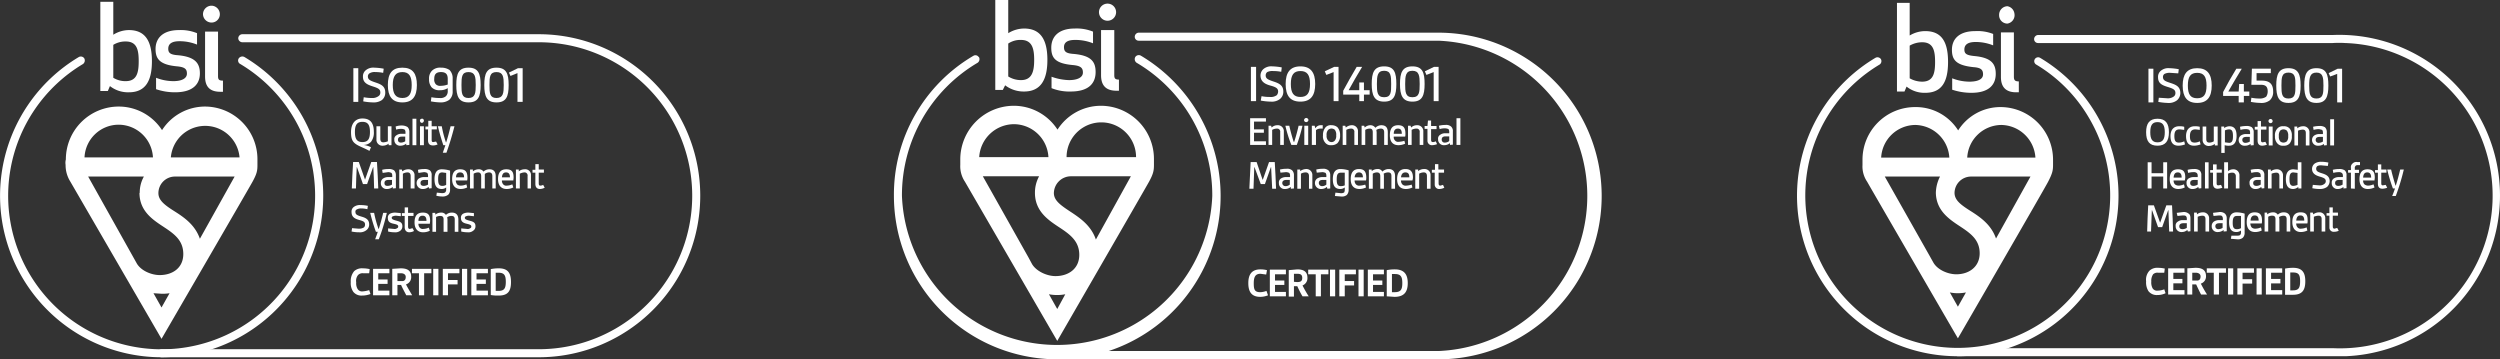 <svg id="Layer_1" data-name="Layer 1" xmlns="http://www.w3.org/2000/svg" width="964.3" height="138.6" viewBox="0 0 964.3 138.6"><rect x="0" y="0" width="964.3" height="138.6" fill="#333333" stroke="none"/><defs><style>.cls-1{fill:#fff;}</style></defs><path class="cls-1" d="M835.3,113.1a7.1,7.1,0,0,1-3.2.7,4,4,0,0,1-3.4-1.5,6.3,6.3,0,0,1-.9-3.8,5.1,5.1,0,0,1,1.3-4.1,4.4,4.4,0,0,1,3.3-1.1,11.5,11.5,0,0,1,2.6.3l-.2,1.6h-2.3a2.4,2.4,0,0,0-2,.6,4.5,4.5,0,0,0-.7,2.8,4.7,4.7,0,0,0,.5,2.6,2,2,0,0,0,2,.9,7.4,7.4,0,0,0,2.5-.5Z"/><path class="cls-1" d="M836.3,113.6V103.5h6.3v1.7h-4.3v2.4h3.5v1.7h-3.5v2.6h4.3v1.7Z"/><path class="cls-1" d="M849,113.6c-.7-1.3-1.3-2.6-1.9-3.9h-1.5v3.9h-1.9V103.5l3.1-.2c2.1,0,4.1.5,4.1,3.2a2.9,2.9,0,0,1-2,2.9,44.9,44.9,0,0,0,2.4,4.2Zm-3.4-5.4h2.2c.7-.2,1-.7,1-1.6s-.8-1.4-1.8-1.4h-1.4Z"/><path class="cls-1" d="M853.9,113.6v-8.4h-2.7v-1.7h7.4v1.7h-2.7v8.4Z"/><path class="cls-1" d="M859.4,113.6V103.5h2v10.1Z"/><path class="cls-1" d="M863,113.6V103.5h6.4v1.7H865v2.5h3.7v1.7H865v4.2Z"/><path class="cls-1" d="M870.4,113.6V103.5h2v10.1Z"/><path class="cls-1" d="M874,113.6V103.5h6.3v1.7H876v2.4h3.6v1.7H876v2.6h4.3v1.7Z"/><path class="cls-1" d="M881.4,103.6a15.5,15.5,0,0,1,3.1-.3c3.5,0,4.7,1.8,4.7,5.2s-1.2,5.2-4.7,5.2h-3.1Zm2,8.4h1c2.2,0,2.8-.9,2.8-3.5s-.6-3.4-2.8-3.4h-1Z"/><path class="cls-1" d="M828.7,39.5v-13h1.9v13Z"/><path class="cls-1" d="M832.7,37.7l3.1.2a3.8,3.8,0,0,0,2.7-.7,1.6,1.6,0,0,0,.6-1.3c0-1.3-.8-1.7-3.1-2.4s-3.6-1.5-3.6-3.7a3,3,0,0,1,1.2-2.6,4.5,4.5,0,0,1,3.2-.9,22,22,0,0,1,3.6.4l-.2,1.6-3-.2a4.5,4.5,0,0,0-2.3.4,1.4,1.4,0,0,0-.6,1.2c0,1.4,1.1,1.7,3.2,2.4s3.5,1.5,3.5,3.8a3.7,3.7,0,0,1-1.3,2.8,5.2,5.2,0,0,1-3.6,1,22,22,0,0,1-3.6-.4Z"/><path class="cls-1" d="M841.9,33c0-4.4,1.7-6.7,5.6-6.7s5.6,2.3,5.6,6.7-1.7,6.7-5.6,6.7S841.9,37.4,841.9,33Zm9.2,0c0-3.4-1-4.9-3.6-4.9s-3.6,1.5-3.6,4.9,1,4.9,3.6,4.9,3.6-1.5,3.6-4.9Z"/><path class="cls-1" d="M863.5,39.5V37h-6V35.5c1.4-2.7,3.2-5.9,5.1-9h2.1c-1.9,3.1-3.6,6-5.2,8.8h4l.2-2.9h1.8v2.9h2.1V37h-2.1v2.5Z"/><path class="cls-1" d="M868.4,37.7a15.5,15.5,0,0,0,3.1.3,4.1,4.1,0,0,0,2.6-.7,3.6,3.6,0,0,0,.6-2c0-1.9-.8-2.6-2.7-2.6h-3.6l.2-6.2h7.3v1.7h-5.5v2.9h2c2.8,0,4.4,1.1,4.4,4.2a4.3,4.3,0,0,1-1.3,3.4,5.2,5.2,0,0,1-3.6,1,22.1,22.1,0,0,1-3.7-.4Z"/><path class="cls-1" d="M878,33c0-4.3.9-6.7,4.7-6.7s4.7,2.4,4.7,6.7-.9,6.7-4.7,6.7S878,37.3,878,33Zm7.4,0c0-3.1-.1-5-2.7-5s-2.7,1.9-2.7,5,.1,5,2.7,5S885.4,36.1,885.4,33Z"/><path class="cls-1" d="M888.8,33c0-4.3.9-6.7,4.7-6.7s4.6,2.4,4.6,6.7-.9,6.7-4.6,6.7S888.8,37.3,888.8,33Zm7.4,0c0-3.1-.2-5-2.7-5s-2.8,1.9-2.8,5,.2,5,2.8,5S896.2,36.1,896.2,33Z"/><path class="cls-1" d="M901.5,39.5v-11l-2.7,1-.6-1.3,3.5-1.7h1.7v13Z"/><path class="cls-1" d="M827.8,51c0-3.4,1.3-5.2,4.4-5.2s4.4,1.8,4.4,5.2-1.3,5.2-4.4,5.2S827.8,54.5,827.8,51Zm7.2,0c0-2.7-.8-3.9-2.8-3.9s-2.8,1.2-2.8,3.9.8,3.9,2.8,3.9S835,53.7,835,51Z"/><path class="cls-1" d="M842.8,55.7a7.4,7.4,0,0,1-2.5.5c-1.9,0-3.1-1-3.1-3.7s1.5-3.8,3.3-3.8a6.8,6.8,0,0,1,2,.2v1.2l-1.7-.2c-1.4,0-2.1.6-2.1,2.6s.6,2.5,1.8,2.5a4.6,4.6,0,0,0,2-.5Z"/><path class="cls-1" d="M848.8,55.7a7.4,7.4,0,0,1-2.5.5c-1.9,0-3.1-1-3.1-3.7s1.5-3.8,3.3-3.8a6.8,6.8,0,0,1,2,.2v1.2l-1.6-.2c-1.4,0-2.2.6-2.2,2.6s.6,2.5,1.9,2.5a4.5,4.5,0,0,0,1.9-.5Z"/><path class="cls-1" d="M854.3,56.1v-.6a3.7,3.7,0,0,1-2.2.8,2.3,2.3,0,0,1-2.5-2.1V48.8H851v4.8c0,1,.4,1.4,1.2,1.4a3.4,3.4,0,0,0,1.7-.5V48.8h1.5v7.3Z"/><path class="cls-1" d="M856.8,59V48.8h1.1v.6a3.7,3.7,0,0,1,2-.7c2,0,2.8,1.3,2.8,3.7s-.9,3.8-2.9,3.8a4.7,4.7,0,0,1-1.7-.2v3Zm1.4-4.1,1.6.2c1.2,0,1.5-.9,1.5-2.6s-.3-2.6-1.5-2.6a4.2,4.2,0,0,0-1.6.4Z"/><path class="cls-1" d="M868.1,56.1v-.6a3.4,3.4,0,0,1-2.2.7,2.2,2.2,0,0,1-2.4-2V54a2.1,2.1,0,0,1,.8-1.7,3.6,3.6,0,0,1,2-.6h1.6v-.6a1.7,1.7,0,0,0-.3-1,3.1,3.1,0,0,0-1.3-.3,7.6,7.6,0,0,0-2.1.3l-.2-1.2a9.9,9.9,0,0,1,2.4-.3,3.6,3.6,0,0,1,2.2.5,2.6,2.6,0,0,1,.7,1.9v5Zm-.3-3.3h-1.3c-1.1,0-1.6.4-1.6,1.2a1.1,1.1,0,0,0,1.1,1.1h.1a3.4,3.4,0,0,0,1.7-.5Z"/><path class="cls-1" d="M874.4,55.8a5.8,5.8,0,0,1-1.8.4c-1.1,0-1.8-.6-1.8-2V50h-1.1V48.9h1.1V46.7h1.3v2.1h2.1V50h-2.1v4c0,.5.1.9.7.9l1-.2Z"/><path class="cls-1" d="M875.8,45.9a.8.8,0,0,1,0,1.6.8.8,0,1,1,0-1.6Zm-.7,10.2V48.8h1.5v7.3Z"/><path class="cls-1" d="M880.8,56.2a2.7,2.7,0,0,1-2.3-.8,3.8,3.8,0,0,1-1-2.9,3.7,3.7,0,0,1,1-3,2.7,2.7,0,0,1,2.3-.8,2.9,2.9,0,0,1,2.3.8,4,4,0,0,1,.9,3,3.9,3.9,0,0,1-.9,2.9A2.9,2.9,0,0,1,880.8,56.2Zm1.8-3.7a3.1,3.1,0,0,0-.5-2.1,2.1,2.1,0,0,0-1.3-.5,1.9,1.9,0,0,0-1.3.5,3.1,3.1,0,0,0-.5,2.1,2.9,2.9,0,0,0,.5,2,1.9,1.9,0,0,0,1.3.5,2.1,2.1,0,0,0,1.3-.5A2.9,2.9,0,0,0,882.6,52.5Z"/><path class="cls-1" d="M889.4,56.1V51.3c0-.9-.4-1.3-1.2-1.3a5.3,5.3,0,0,0-1.8.4v5.7H885V48.8h1.1v.7a3.5,3.5,0,0,1,2.2-.8,2.3,2.3,0,0,1,2.5,2.1v5.3Z"/><path class="cls-1" d="M896.4,56.1v-.6a3.4,3.4,0,0,1-2.2.7,2.2,2.2,0,0,1-2.4-2V54a2.1,2.1,0,0,1,.8-1.7,3.6,3.6,0,0,1,2-.6H896v-.6a1.7,1.7,0,0,0-.3-1l-1.2-.3a7.6,7.6,0,0,0-2.1.3l-.2-1.2a9.9,9.9,0,0,1,2.4-.3,3.6,3.6,0,0,1,2.2.5,2.6,2.6,0,0,1,.7,1.9v5Zm-.4-3.3h-1.2c-1.1,0-1.6.4-1.6,1.2a1.1,1.1,0,0,0,1.1,1.1h.1a3.3,3.3,0,0,0,1.6-.5Z"/><path class="cls-1" d="M898.8,56.1V46h1.5V56.1Z"/><path class="cls-1" d="M834.4,72.7V68.1h-4.5v4.6h-1.5V62.6h1.5v4.2h4.5V62.6h1.5V72.7Z"/><path class="cls-1" d="M842.7,72.3a5.7,5.7,0,0,1-2.5.6c-2.1,0-3.3-1.4-3.3-3.8s.9-3.8,3.2-3.8,2.8,1.2,2.8,3.2a4.3,4.3,0,0,1-.2,1.1h-4.3a2.1,2.1,0,0,0,.5,1.5,2.4,2.4,0,0,0,1.4.5,5.4,5.4,0,0,0,2.1-.5Zm-1.2-3.8c0-1.1-.3-2-1.5-2s-1.5.9-1.6,2Z"/><path class="cls-1" d="M848.1,72.7l-.2-.6a3.2,3.2,0,0,1-2.1.8,2.2,2.2,0,0,1-2.4-2v-.3a1.9,1.9,0,0,1,.7-1.7,3.6,3.6,0,0,1,2-.6h1.6v-.6a1.4,1.4,0,0,0-.3-.9,1.7,1.7,0,0,0-1.3-.4,7.6,7.6,0,0,0-2.1.3l-.2-1.2a9.9,9.9,0,0,1,2.4-.3,3.6,3.6,0,0,1,2.2.5,2.3,2.3,0,0,1,.7,1.9v5Zm-.4-3.3h-1.3c-1.1,0-1.6.4-1.6,1.2s.5,1.1,1.3,1.1a3.3,3.3,0,0,0,1.6-.5Z"/><path class="cls-1" d="M850.5,72.7V62.6h1.4V72.7Z"/><path class="cls-1" d="M857.2,72.4a5.8,5.8,0,0,1-1.8.4c-1.1,0-1.8-.6-1.8-2V66.6h-1.1v-1h1.1V63.4H855v2h2v1.2h-2v4c0,.6.1.9.7.9l1-.2Z"/><path class="cls-1" d="M862.4,72.7V67.9a1.3,1.3,0,0,0-1.1-1.3h-.2a3.3,3.3,0,0,0-1.7.4v5.7h-1.5V62.6h1.5V66a3.2,3.2,0,0,1,1.9-.7,2.3,2.3,0,0,1,2.5,2.1v5.3Z"/><path class="cls-1" d="M872.4,72.7l-.2-.6a3.2,3.2,0,0,1-2.1.8,2.2,2.2,0,0,1-2.4-2v-.3a1.7,1.7,0,0,1,.8-1.7,3.1,3.1,0,0,1,1.9-.6H872v-.6a1.4,1.4,0,0,0-.3-.9,1.7,1.7,0,0,0-1.3-.4,6.4,6.4,0,0,0-2,.3l-.3-1.2a9.9,9.9,0,0,1,2.4-.3,3.6,3.6,0,0,1,2.2.5,2.3,2.3,0,0,1,.7,1.9v5Zm-.4-3.3h-1.3c-1,0-1.6.4-1.6,1.2s.5,1.1,1.3,1.1a3.3,3.3,0,0,0,1.6-.5Z"/><path class="cls-1" d="M879.2,72.7V67.9c0-.9-.4-1.3-1.2-1.3a5.3,5.3,0,0,0-1.8.4v5.7h-1.4V65.4h1.1v.7a3.5,3.5,0,0,1,2.2-.8,2.3,2.3,0,0,1,2.5,2.1v5.3Z"/><path class="cls-1" d="M886.5,72.7v-.6a3.2,3.2,0,0,1-2,.8c-2,0-2.8-1.4-2.8-3.8s.9-3.8,2.9-3.8l1.7.2V62.6h1.4V72.7Zm-.3-6-1.6-.2c-1.2,0-1.5.9-1.5,2.6s.3,2.6,1.5,2.6a4.7,4.7,0,0,0,1.6-.4Z"/><path class="cls-1" d="M892.1,71.3l2.4.2a2.7,2.7,0,0,0,2.1-.6,1.2,1.2,0,0,0,.5-1c0-1-.7-1.3-2.4-1.8s-2.9-1.3-2.9-3a2.6,2.6,0,0,1,1-2,4.3,4.3,0,0,1,2.5-.7,13.3,13.3,0,0,1,2.8.3l-.2,1.3-2.3-.2a2.8,2.8,0,0,0-1.8.3,1.3,1.3,0,0,0-.4,1c0,1,.8,1.3,2.4,1.8s2.8,1.2,2.8,3a3.2,3.2,0,0,1-1,2.2,4.6,4.6,0,0,1-2.8.8,13.6,13.6,0,0,1-2.9-.3Z"/><path class="cls-1" d="M903.9,72.7v-.6a3.2,3.2,0,0,1-2.1.8,2.2,2.2,0,0,1-2.4-2v-.3a1.9,1.9,0,0,1,.7-1.7,3.6,3.6,0,0,1,2-.6h1.6v-.6a1.4,1.4,0,0,0-.3-.9,1.7,1.7,0,0,0-1.3-.4,7.6,7.6,0,0,0-2.1.3l-.2-1.2a9.9,9.9,0,0,1,2.4-.3,3.6,3.6,0,0,1,2.2.5,2.3,2.3,0,0,1,.7,1.9v5Zm-.3-3.3h-1.3c-1.1,0-1.6.4-1.6,1.2s.5,1.1,1.3,1.1a3.3,3.3,0,0,0,1.6-.5Z"/><path class="cls-1" d="M906.8,72.7V66.6h-1.1v-1h1.1v-.8a1.8,1.8,0,0,1,.6-1.7,2,2,0,0,1,1.8-.6h1.1v1.2h-.9c-.4,0-.7.1-.8.3a1,1,0,0,0-.3.9v.6h1.6v1.2h-1.6v6.1Z"/><path class="cls-1" d="M915.9,72.3a5.8,5.8,0,0,1-2.6.6c-2.1,0-3.2-1.4-3.2-3.8s.9-3.8,3.1-3.8,2.8,1.2,2.8,3.2c0,.4-.1.8-.1,1.1h-4.4a2.1,2.1,0,0,0,.5,1.5,2.4,2.4,0,0,0,1.4.5,5.4,5.4,0,0,0,2.1-.5Zm-1.3-3.8c0-1.1-.3-2-1.5-2s-1.5.9-1.6,2Z"/><path class="cls-1" d="M920.8,72.4a5.8,5.8,0,0,1-1.8.4c-1.2,0-1.8-.6-1.8-2V66.6h-1.1v-1h1.1V63.4h1.3v2h2v1.2h-2v4c0,.6.1.9.6.9l1.1-.2Z"/><path class="cls-1" d="M922.7,75.6c.5-1.1.8-2.1,1.1-2.9H923a61.4,61.4,0,0,1-2.2-7.3h1.5c.5,2.2,1.1,4.2,1.7,6.2h.1c.6-1.8,1.2-4.1,1.7-6.2h1.4a86,86,0,0,1-3.1,10.2Z"/><path class="cls-1" d="M836.7,89.3l-.3-8.2h-.1L834,87.6h-1.6l-2.3-6.5H830l-.3,8.2h-1.5c.1-3.4.2-6.7.4-10.1h2.2l2.4,6.7h0l2.4-6.7h2.2c.2,3.4.3,6.7.4,10.1Z"/><path class="cls-1" d="M843.9,89.3l-.2-.6a3.2,3.2,0,0,1-2.1.8,2.2,2.2,0,0,1-2.4-2v-.3a1.7,1.7,0,0,1,.8-1.7,3.1,3.1,0,0,1,1.9-.6h1.6v-.6a1.4,1.4,0,0,0-.3-.9c-.3-.3-.7-.3-1.3-.3l-2,.2-.3-1.2,2.4-.3a2.9,2.9,0,0,1,2.2.6c.5.3.7.9.7,1.8v5Zm-.4-3.2h-1.3c-1,0-1.6.4-1.6,1.2s.5,1.1,1.3,1.1a3.3,3.3,0,0,0,1.6-.5Z"/><path class="cls-1" d="M850.7,89.3V84.5c0-.9-.4-1.3-1.2-1.3a5.3,5.3,0,0,0-1.8.4v5.7h-1.4V82h1.1v.7a3.5,3.5,0,0,1,2.2-.8,2.3,2.3,0,0,1,2.5,2.1v5.3Z"/><path class="cls-1" d="M857.7,89.3v-.6a3.5,3.5,0,0,1-2.2.8,2.2,2.2,0,0,1-2.4-2v-.3a2.1,2.1,0,0,1,.8-1.7,3.6,3.6,0,0,1,2-.6h1.5v-.6a1.4,1.4,0,0,0-.3-.9c-.2-.3-.7-.3-1.2-.3l-2.1.2-.2-1.2,2.4-.3a2.9,2.9,0,0,1,2.2.6,2.4,2.4,0,0,1,.7,1.8v5Zm-.4-3.2h-1.2c-1.1,0-1.6.4-1.6,1.2a1.1,1.1,0,0,0,1.1,1.1h.1a3.3,3.3,0,0,0,1.6-.5Z"/><path class="cls-1" d="M864.4,88.9a3,3,0,0,1-1.8.6c-2,0-2.8-1.4-2.8-3.8s.9-3.8,2.9-3.8a11.2,11.2,0,0,1,3.1.5V90a2.6,2.6,0,0,1-.7,1.7,2.9,2.9,0,0,1-2.2.6l-2.4-.2.2-1.2h2c.6,0,1.1,0,1.4-.3a1.4,1.4,0,0,0,.3-.9Zm0-5.6h-1.6c-1.2,0-1.6.8-1.6,2.6s.4,2.5,1.6,2.5a3.2,3.2,0,0,0,1.6-.4Z"/><path class="cls-1" d="M872.4,88.9a5.7,5.7,0,0,1-2.5.6c-2.2,0-3.3-1.4-3.3-3.8s.9-3.8,3.1-3.8,2.8,1.2,2.8,3.2a4.1,4.1,0,0,1-.1,1.1H868a2.7,2.7,0,0,0,.5,1.5,2,2,0,0,0,1.5.5,5.4,5.4,0,0,0,2.1-.5Zm-1.2-3.8c0-1.1-.3-2-1.5-2s-1.6,1-1.6,2Z"/><path class="cls-1" d="M882,89.3V84.5c0-.9-.4-1.3-1.2-1.3a3.4,3.4,0,0,0-1.7.5c0,.3.1.6.1.9v4.7h-1.5V84.5c0-.9-.4-1.3-1.2-1.3a2.9,2.9,0,0,0-1.6.4v5.7h-1.4V82h1v.7a3.5,3.5,0,0,1,2.2-.8,2.1,2.1,0,0,1,1.9.9,3.2,3.2,0,0,1,2.3-.9c1.6,0,2.5.9,2.5,2.7v4.7Z"/><path class="cls-1" d="M890,88.9a5.7,5.7,0,0,1-2.5.6c-2.1,0-3.3-1.4-3.3-3.8s.9-3.8,3.2-3.8,2.7,1.2,2.7,3.2a4.1,4.1,0,0,1-.1,1.1h-4.3a2.1,2.1,0,0,0,.5,1.5,1.5,1.5,0,0,0,1.4.5,5.4,5.4,0,0,0,2.1-.5Zm-1.2-3.8c0-1.1-.3-2-1.5-2s-1.5,1-1.6,2Z"/><path class="cls-1" d="M895.5,89.3V84.5c0-.9-.4-1.3-1.2-1.3a5.3,5.3,0,0,0-1.8.4v5.7h-1.4V82h1l.2.7a3.5,3.5,0,0,1,2.2-.8,2.2,2.2,0,0,1,2.4,2v5.4Z"/><path class="cls-1" d="M902.1,89a3.9,3.9,0,0,1-1.8.4,1.6,1.6,0,0,1-1.8-1.6V83.2h-1.1v-1h1.1V80h1.3v2h2v1.2h-2v4c0,.6.1,1,.7,1l1-.3Z"/><path class="cls-1" d="M899.8,137.4H755.2a1.6,1.6,0,0,1-1.6-1.5,1.6,1.6,0,0,1,1.6-1.6H899.8a58.9,58.9,0,1,0,4.8-117.7,38.4,38.4,0,0,0-4.8,0H786.1a1.5,1.5,0,0,1-1.5-1.5,1.6,1.6,0,0,1,1.5-1.6H899.8a62,62,0,0,1,5,123.9Z"/><path class="cls-1" d="M758.8,60.8a13.3,13.3,0,0,1,13.1-12.6,13.4,13.4,0,0,1,13.2,12.6ZM769.9,92c-1.9-5.5-6.3-8.4-10.1-10.8s-5.8-4.1-5.9-6.7a6.4,6.4,0,0,1,6.3-6.4h23Zm-17.8,20.8a15.5,15.5,0,0,0,3.1.3,16.3,16.3,0,0,0,3.1-.3l-3.1,5.5Zm-3.8-44.7a14.6,14.6,0,0,0-1.6,6.2h0v.2h0c.2,6.8,5.2,10.1,9.3,12.8s7.6,5.2,7.6,10.4-4.1,8.1-9,8.1c-3.2,0-7.3-1.7-8.9-4.6l-1.4-2.5L727,68.1Zm-9.6-19.9a13.4,13.4,0,0,1,13.2,12.6H725.6a13.3,13.3,0,0,1,13.1-12.6m33.2-6.9a19.3,19.3,0,0,0-16.6,9,19.3,19.3,0,0,0-16.6-9,20.3,20.3,0,0,0-20.3,20.3v2.1a10.4,10.4,0,0,0,1.8,6.4c1.5,2.7,35,60.4,35,60.4S788.4,73.2,790,70.1s1.9-4.3,1.9-6.4V61.6a20.3,20.3,0,0,0-20-20.3"/><path class="cls-1" d="M742.6,12a11.6,11.6,0,0,0-6,1.7V1.1h-4.9V35.3h2.9l.8-1.9a11,11,0,0,0,7.2,2.4c6.5,0,8.8-4.4,8.8-11.9S749.1,12,742.6,12m-1.2,4.3c4.4,0,5,3.4,5,7.6s-.6,7.6-5,7.6a9.8,9.8,0,0,1-4.8-1.3V17.6a9.8,9.8,0,0,1,4.8-1.3m16.3,2.8c0-2.1,1.7-2.9,4.3-2.9a17.9,17.9,0,0,1,6.8,1.3V13.1a16.4,16.4,0,0,0-6.9-1.1c-6.5,0-9,3.3-9,7.2s1.6,6,8.3,6.7c3,.2,3.7,1.1,3.7,2.8s-1.7,2.8-5.3,2.8a18.5,18.5,0,0,1-6.6-1.3v4.4a23.4,23.4,0,0,0,7.4,1.2c7.1,0,9.4-3.4,9.4-7.3s-1.7-6.3-8.4-6.9c-2.9-.3-3.7-.9-3.7-2.5m20,16.5h1V31.4c-1.5,0-1.9-.5-1.9-1.8V12.5h-5V29.7c0,3.9,1.9,5.9,5.9,5.9M771.1,5.8a3.2,3.2,0,0,0,3.1,3.3h.1A3.3,3.3,0,0,0,777,5.2a3.3,3.3,0,0,0-2.7-2.8,3.3,3.3,0,0,0-3.2,3.4h0"/><path class="cls-1" d="M755.2,137.4A61.9,61.9,0,0,1,723.4,22.3a1.6,1.6,0,0,1,2.1.5,1.6,1.6,0,0,1-.5,2.1h0a58.8,58.8,0,1,0,80.6,20.3,57.8,57.8,0,0,0-20.2-20.3,1.5,1.5,0,1,1,1.5-2.6,61.9,61.9,0,0,1-31.7,115.1Z"/><path class="cls-1" d="M142.9,113.4a8.7,8.7,0,0,1-3.2.6,4,4,0,0,1-3.4-1.4,5.8,5.8,0,0,1-1-3.8,5.9,5.9,0,0,1,1.3-4.2,4.4,4.4,0,0,1,3.3-1.1,12.4,12.4,0,0,1,2.7.3l-.2,1.6h-2.3a2.4,2.4,0,0,0-2,.7,3.5,3.5,0,0,0-.7,2.8,4.3,4.3,0,0,0,.5,2.5,2,2,0,0,0,2,1,11.1,11.1,0,0,0,2.5-.5Z"/><path class="cls-1" d="M143.9,113.9V103.7h6.3v1.7h-4.3v2.4h3.6v1.7h-3.6v2.6h4.3v1.8Z"/><path class="cls-1" d="M156.7,113.9c-.7-1.4-1.4-2.6-2-4h-1.4v4h-2V103.7l3.2-.2c2.1,0,4.1.5,4.1,3.2a2.9,2.9,0,0,1-2,3c.6,1.2,1.5,2.7,2.4,4.2Zm-3.4-5.5h2.2c.7-.2,1-.7,1-1.6s-.8-1.4-1.8-1.4h-1.4Z"/><path class="cls-1" d="M161.6,113.9v-8.5h-2.7v-1.7h7.5v1.7h-2.8v8.5Z"/><path class="cls-1" d="M167.1,113.9V103.7h2v10.2Z"/><path class="cls-1" d="M170.8,113.9V103.7h6.4v1.7h-4.4V108h3.7v1.7h-3.7v4.2Z"/><path class="cls-1" d="M178.2,113.9V103.7h2v10.2Z"/><path class="cls-1" d="M181.8,113.9V103.7h6.4v1.7h-4.4v2.4h3.6v1.7h-3.6v2.6h4.4v1.8Z"/><path class="cls-1" d="M189.3,103.8a15.5,15.5,0,0,1,3.1-.3c3.5,0,4.7,1.8,4.7,5.3s-1.2,5.2-4.7,5.2a15.6,15.6,0,0,1-3.1-.2Zm1.9,8.4h1.1c2.2,0,2.8-1,2.8-3.5s-.6-3.5-2.8-3.5h-1.1Z"/><path class="cls-1" d="M136.3,39.3v-13h1.9v13Z"/><path class="cls-1" d="M140.3,37.5a15.5,15.5,0,0,0,3.1.3,3.9,3.9,0,0,0,2.7-.8,1.6,1.6,0,0,0,.6-1.3c0-1.3-.8-1.7-3-2.4s-3.7-1.5-3.7-3.7a3,3,0,0,1,1.2-2.6,4.5,4.5,0,0,1,3.2-.9,22,22,0,0,1,3.6.4l-.2,1.6a15.3,15.3,0,0,0-3-.3,3.7,3.7,0,0,0-2.3.5,1.4,1.4,0,0,0-.6,1.2c0,1.3,1.1,1.7,3.2,2.4s3.5,1.5,3.5,3.8a3.6,3.6,0,0,1-1.3,2.9,5.6,5.6,0,0,1-3.5.9,22.1,22.1,0,0,1-3.7-.4Z"/><path class="cls-1" d="M149.6,32.8c0-4.4,1.6-6.7,5.6-6.7s5.6,2.3,5.6,6.7-1.7,6.7-5.6,6.7S149.6,37.2,149.6,32.8Zm9.2,0c0-3.4-1-5-3.6-5s-3.7,1.6-3.7,5,1.1,5,3.7,5S158.8,36.2,158.8,32.8Z"/><path class="cls-1" d="M172.7,34a5.4,5.4,0,0,1-3,.8,4.1,4.1,0,0,1-3.2-1.1,4.6,4.6,0,0,1-1-3.2,4.2,4.2,0,0,1,1.1-3.2,4.4,4.4,0,0,1,3.5-1.2,5.7,5.7,0,0,1,3.3.9,4.5,4.5,0,0,1,1.2,3.3v4.9a4.1,4.1,0,0,1-1.3,3.3,5.5,5.5,0,0,1-3.5,1,22,22,0,0,1-3.6-.4l.2-1.6a15.5,15.5,0,0,0,3.1.3,3.2,3.2,0,0,0,2.5-.7,2.7,2.7,0,0,0,.7-2.1Zm0-3.6c0-1.7-.7-2.6-2.6-2.6s-2.6.9-2.6,2.6a2.7,2.7,0,0,0,.6,2.1,2.4,2.4,0,0,0,2,.6,7.5,7.5,0,0,0,2.6-.5Z"/><path class="cls-1" d="M176,32.8c0-4.4.9-6.7,4.7-6.7s4.7,2.3,4.7,6.7-.9,6.7-4.7,6.7S176,37.1,176,32.8Zm7.5,0c0-3.1-.2-5-2.8-5s-2.7,1.9-2.7,5,.1,5,2.7,5S183.5,35.9,183.5,32.8Z"/><path class="cls-1" d="M186.8,32.8c0-4.4.9-6.7,4.7-6.7s4.7,2.3,4.7,6.7-.9,6.7-4.7,6.7S186.8,37.1,186.8,32.8Zm7.5,0c0-3.1-.2-5-2.8-5s-2.7,1.9-2.7,5,.1,5,2.7,5S194.3,35.9,194.3,32.8Z"/><path class="cls-1" d="M199.6,39.3V28.2l-2.7,1.1-.6-1.3,3.5-1.7h1.8v13Z"/><path class="cls-1" d="M142.5,58.2c-2.2-1.2-3.9-1.7-5.2-2.6s-1.9-1.9-1.9-4.7,1.3-5.2,4.4-5.2,4.4,1.8,4.4,5.2a5.7,5.7,0,0,1-1.1,3.8,3.9,3.9,0,0,1-3,1.2h0a8.6,8.6,0,0,1,3,.9Zm.2-7.3c0-2.7-.8-3.9-2.9-3.9s-2.9,1.2-2.9,3.9.8,3.9,2.9,3.9S142.7,53.6,142.7,50.9Z"/><path class="cls-1" d="M149.9,56v-.6a3.7,3.7,0,0,1-2.2.8,2.3,2.3,0,0,1-2.5-2.1V48.7h1.5v4.8c0,1,.4,1.4,1.2,1.4a5.3,5.3,0,0,0,1.7-.4V48.7H151V56Z"/><path class="cls-1" d="M156.7,56v-.6a3.5,3.5,0,0,1-2.2.8,2.2,2.2,0,0,1-2.4-2v-.3a1.7,1.7,0,0,1,.8-1.7,3.1,3.1,0,0,1,1.9-.6h1.6V51a1.7,1.7,0,0,0-.3-1,3.1,3.1,0,0,0-1.3-.3,6.4,6.4,0,0,0-2,.3l-.2-1.2a6.7,6.7,0,0,1,2.4-.4,4.3,4.3,0,0,1,2.2.6,2.6,2.6,0,0,1,.7,1.9v5Zm-.4-3.3H155q-1.5,0-1.5,1.2c0,.7.4,1.1,1.2,1.1a3.3,3.3,0,0,0,1.6-.5Z"/><path class="cls-1" d="M159.1,56V45.8h1.5V56Z"/><path class="cls-1" d="M162.7,45.8c.4-.1.7.2.8.6v.2a.9.9,0,0,1-.8.8h0a.8.8,0,0,1-.7-.8c-.1-.4.2-.7.6-.8ZM162,56V48.7h1.5V56Z"/><path class="cls-1" d="M168.8,55.7a3.9,3.9,0,0,1-1.8.4c-1.2,0-1.9-.6-1.9-2V49.9h-1V48.8h1.1V46.6h1.3v2.1h2v1.2h-2v4c0,.6.1.9.6.9l1.1-.2Z"/><path class="cls-1" d="M170.8,58.9l1-2.9H171c-.8-2.4-1.5-4.8-2.1-7.3h1.5a43.4,43.4,0,0,0,1.6,6.2h.1c.6-1.8,1.2-4.1,1.7-6.2h1.5c-.9,3.5-1.9,6.9-3.1,10.2Z"/><path class="cls-1" d="M144.3,72.7c0-2.7-.2-5.5-.3-8.2h-.1L141.6,71H140l-2.3-6.5h-.1c-.1,2.7-.3,5.5-.3,8.2h-1.6c.1-3.4.3-6.8.5-10.2h2.2l2.4,6.8h0l2.4-6.8h2.2c.2,3.4.4,6.8.5,10.2Z"/><path class="cls-1" d="M151.5,72.7v-.6a3.5,3.5,0,0,1-2.2.8,2.2,2.2,0,0,1-2.4-2v-.3a2.1,2.1,0,0,1,.8-1.7,3.6,3.6,0,0,1,2-.6h1.6v-.6a1.7,1.7,0,0,0-.3-1,3.1,3.1,0,0,0-1.3-.3l-2.1.3-.2-1.2a9.9,9.9,0,0,1,2.4-.3,3.6,3.6,0,0,1,2.2.5,2.6,2.6,0,0,1,.7,1.9v5Zm-.3-3.3h-1.3c-1.1,0-1.6.4-1.6,1.2s.4,1.1,1.2,1.1a3.4,3.4,0,0,0,1.7-.5Z"/><path class="cls-1" d="M158.4,72.7V67.9c0-.9-.4-1.4-1.2-1.4a3.7,3.7,0,0,0-1.8.5v5.7H154V65.4h1l.2.7a3.5,3.5,0,0,1,2.2-.8,2.3,2.3,0,0,1,2.5,2.1v5.3Z"/><path class="cls-1" d="M165.5,72.7l-.2-.6a3.2,3.2,0,0,1-2.1.8,2.3,2.3,0,0,1-2.5-2.1v-.2a2.1,2.1,0,0,1,.8-1.7,3.6,3.6,0,0,1,2-.6h1.6v-.6a1.7,1.7,0,0,0-.3-1,3.1,3.1,0,0,0-1.3-.3l-2.1.3-.2-1.2a9.9,9.9,0,0,1,2.4-.3,3.6,3.6,0,0,1,2.2.5,2.3,2.3,0,0,1,.7,1.9v5Zm-.4-3.3h-1.3c-1.1,0-1.6.4-1.6,1.2s.5,1.1,1.3,1.1a3.3,3.3,0,0,0,1.6-.5Z"/><path class="cls-1" d="M172.1,72.3a2.7,2.7,0,0,1-1.7.6c-2.1,0-2.8-1.4-2.8-3.8s.8-3.8,2.8-3.8a11.9,11.9,0,0,1,3.2.5v7.6a2.6,2.6,0,0,1-.7,1.7,3.4,3.4,0,0,1-2.2.7,9.9,9.9,0,0,1-2.4-.3l.2-1.2,2,.2c.5,0,1.1-.1,1.3-.4a1.4,1.4,0,0,0,.3-.9Zm0-5.6-1.5-.2c-1.3,0-1.6.9-1.6,2.6s.3,2.6,1.6,2.6a2.8,2.8,0,0,0,1.5-.4Z"/><path class="cls-1" d="M180.2,72.3a5.7,5.7,0,0,1-2.5.6c-2.2,0-3.3-1.4-3.3-3.8s.9-3.8,3.1-3.8,2.8,1.2,2.8,3.2a4.1,4.1,0,0,1-.1,1.1h-4.4a2.7,2.7,0,0,0,.5,1.5,2,2,0,0,0,1.5.5,5.4,5.4,0,0,0,2.1-.5ZM179,68.4c0-1-.3-1.9-1.5-1.9s-1.6.9-1.6,1.9Z"/><path class="cls-1" d="M189.9,72.7V67.9c0-.9-.4-1.4-1.2-1.4a2.7,2.7,0,0,0-1.7.6v5.6h-1.4V67.9c0-.9-.4-1.4-1.2-1.4a3.4,3.4,0,0,0-1.7.5v5.7h-1.4V65.4h1.1v.7a3.5,3.5,0,0,1,2.2-.8,2.1,2.1,0,0,1,1.9.9,3.2,3.2,0,0,1,2.3-.9c1.6,0,2.4.9,2.4,2.6v4.8Z"/><path class="cls-1" d="M198,72.3a5.8,5.8,0,0,1-2.6.6c-2.1,0-3.3-1.4-3.3-3.8s.9-3.8,3.2-3.8,2.8,1.2,2.8,3.2c0,.4-.1.8-.1,1.1h-4.4a2.1,2.1,0,0,0,.5,1.5,1.5,1.5,0,0,0,1.4.5,5.4,5.4,0,0,0,2.1-.5Zm-1.3-3.9c0-1-.3-1.9-1.5-1.9s-1.5.9-1.6,1.9Z"/><path class="cls-1" d="M203.5,72.7V67.9a1.2,1.2,0,0,0-1-1.4h-.3a4.8,4.8,0,0,0-1.7.5v5.7H199V65.4h1.1v.7a3.5,3.5,0,0,1,2.2-.8,2.2,2.2,0,0,1,2.5,1.9v5.5Z"/><path class="cls-1" d="M210.1,72.4a4.1,4.1,0,0,1-1.8.5c-1.2,0-1.8-.7-1.8-2V66.6h-1.1V65.5h1.1V63.3h1.3v2.1h2v1.2h-2v4c0,.6.1,1,.6,1a2.3,2.3,0,0,0,1.1-.3Z"/><path class="cls-1" d="M135.8,88l2.4.2a3.6,3.6,0,0,0,2.2-.5,1.5,1.5,0,0,0,.4-1.1c0-1-.6-1.3-2.4-1.8s-2.8-1.3-2.8-3a2.2,2.2,0,0,1,.9-2,3.9,3.9,0,0,1,2.6-.7,13.3,13.3,0,0,1,2.8.3l-.2,1.3a9.9,9.9,0,0,0-2.4-.3,3.3,3.3,0,0,0-1.7.4.9.9,0,0,0-.5,1c0,1,.8,1.3,2.5,1.8s2.8,1.2,2.8,3a2.7,2.7,0,0,1-1.1,2.2,4,4,0,0,1-2.8.8,13.6,13.6,0,0,1-2.9-.3Z"/><path class="cls-1" d="M144.7,92.3c.4-1.1.8-2.1,1-2.9H145a61.4,61.4,0,0,1-2.2-7.3h1.5a43.7,43.7,0,0,0,1.7,6.2h.1c.6-1.8,1.2-4.1,1.7-6.2h1.4a70.7,70.7,0,0,1-3.1,10.2Z"/><path class="cls-1" d="M149.7,88.1l2.2.2a1.6,1.6,0,0,0,1.3-.3c.2,0,.4-.3.4-.6h0c0-.6-.4-.8-1.8-1.1s-2.2-.8-2.2-2.2a1.7,1.7,0,0,1,.9-1.7,4.5,4.5,0,0,1,2-.4l2.1.2v1.2l-1.8-.2a3.2,3.2,0,0,0-1.4.3.5.5,0,0,0-.3.5c0,.6.6.8,2.1,1.2s2,.9,2,2.1a2.1,2.1,0,0,1-.8,1.7,3.2,3.2,0,0,1-2.3.6,9.9,9.9,0,0,1-2.4-.3Z"/><path class="cls-1" d="M159.7,89.1a4.1,4.1,0,0,1-1.8.5c-1.1,0-1.8-.7-1.8-2V83.3H155V82.2h1.1V80h1.3v2.1h2.1v1.2h-2.1v4c0,.6.1,1,.7,1l1-.3Z"/><path class="cls-1" d="M165.8,89a5.8,5.8,0,0,1-2.6.6c-2.1,0-3.3-1.4-3.3-3.8s.9-3.8,3.2-3.8,2.8,1.2,2.8,3.2c0,.4-.1.8-.1,1.1h-4.4a2.1,2.1,0,0,0,.5,1.5,1.5,1.5,0,0,0,1.4.5,5.4,5.4,0,0,0,2.1-.5Zm-1.3-3.8c0-1.1-.3-2-1.5-2s-1.6.9-1.6,2Z"/><path class="cls-1" d="M175.4,89.4V84.6c0-.9-.4-1.3-1.2-1.3a2.6,2.6,0,0,0-1.7.5c0,.2.1.6.1.9v4.7h-1.5V84.6c0-.9-.4-1.3-1.2-1.3a3.3,3.3,0,0,0-1.7.4v5.7h-1.4V82.1h1.1v.7a3.5,3.5,0,0,1,2.2-.8,2.1,2.1,0,0,1,1.9.9,3.2,3.2,0,0,1,2.3-.9c1.6,0,2.5.9,2.5,2.7v4.7Z"/><path class="cls-1" d="M177.9,88.1l2.2.2a1.6,1.6,0,0,0,1.3-.3c.2,0,.4-.3.4-.6h0c0-.6-.5-.8-1.8-1.1s-2.2-.8-2.2-2.2a1.7,1.7,0,0,1,.9-1.7,4.5,4.5,0,0,1,2-.4l2.1.2v1.2l-1.9-.2a2.8,2.8,0,0,0-1.3.3.5.5,0,0,0-.3.5c0,.6.6.8,2.1,1.2s2,.9,2,2.1a2,2,0,0,1-.9,1.7,2.9,2.9,0,0,1-2.2.6,9.9,9.9,0,0,1-2.4-.3Z"/><path class="cls-1" d="M207.8,137.8H62.3a1.5,1.5,0,0,1-1.5-1.5,1.6,1.6,0,0,1,1.5-1.6H207.8a59.2,59.2,0,0,0,0-118.4H93.5a1.6,1.6,0,0,1-1.6-1.5,1.6,1.6,0,0,1,1.6-1.6H207.8a62.3,62.3,0,1,1,0,124.6Z"/><path class="cls-1" d="M65.9,60.7a13.3,13.3,0,0,1,26.5,0ZM77.1,92.1c-1.9-5.5-6.3-8.4-10.1-10.8s-5.9-4.2-5.9-6.8a6.4,6.4,0,0,1,6.3-6.4H90.5Zm-17.9,21,3.1.2a16.2,16.2,0,0,0,3.1-.2l-3.1,5.5Zm-3.7-45a12.6,12.6,0,0,0-1.6,6.3h-.1v.2h0c.1,6.9,5.2,10.2,9.3,12.9s7.6,5.2,7.6,10.5-4.1,8.1-9.1,8.1c-3.2,0-7.3-1.7-8.9-4.6L51.3,99,34,68.1Zm-9.7-20A13.3,13.3,0,0,1,59,60.7H32.6A13.2,13.2,0,0,1,45.8,48.1m33.4-7a19.7,19.7,0,0,0-16.7,9.1,19.9,19.9,0,0,0-16.7-9.1A20.4,20.4,0,0,0,25.4,61.5h0a5,5,0,0,0-.1,2.1,11.9,11.9,0,0,0,1.8,6.4l35.2,60.7S95.7,73.2,97.4,70.1s1.9-4.3,1.9-6.4V61.6A20.3,20.3,0,0,0,79.2,41.1h0"/><path class="cls-1" d="M49.7,11.6a11.4,11.4,0,0,0-6,1.8V.7h-5V35.1h2.9l.8-1.9a11.3,11.3,0,0,0,7.3,2.4c6.5,0,8.9-4.5,8.9-12s-2.4-12-8.9-12M48.5,16c4.4,0,5,3.4,5,7.6s-.6,7.7-5,7.7A8.9,8.9,0,0,1,43.7,30V17.3A8.9,8.9,0,0,1,48.5,16m16.4,2.8c0-2.1,1.7-2.9,4.3-2.9A17.9,17.9,0,0,1,76,17.2V12.8a16.5,16.5,0,0,0-6.9-1.2c-6.6,0-9.1,3.4-9.1,7.3s1.7,6.1,8.4,6.7c3,.3,3.7,1.1,3.7,2.8s-1.7,2.9-5.3,2.9A18.5,18.5,0,0,1,60.2,30v4.4a22.4,22.4,0,0,0,7.3,1.2c7.2,0,9.6-3.4,9.6-7.3s-1.8-6.4-8.5-7c-2.9-.2-3.7-.9-3.7-2.5M85,35.4h1V31.1c-1.5,0-1.9-.4-1.9-1.7V12.2h-5V29.5c0,3.9,1.8,5.9,5.9,5.9m-6.7-30a3.3,3.3,0,0,0,3.3,3.3h0a3.2,3.2,0,0,0,3.2-3.2h0a3.3,3.3,0,0,0-3.1-3.3h-.1a3.3,3.3,0,0,0-3.3,3.3h0"/><path class="cls-1" d="M62.3,137.8A62.3,62.3,0,0,1,30.4,22a1.6,1.6,0,0,1,2.1.5,1.7,1.7,0,0,1-.5,2.2,59.2,59.2,0,1,0,60.7,0,1.5,1.5,0,0,1-.6-2.2h0a1.7,1.7,0,0,1,2.2-.5,62.3,62.3,0,0,1-32,115.8Z"/><path class="cls-1" d="M481.5,109.2c0-3.3,1.3-5.3,4.7-5.3a10.7,10.7,0,0,1,2.5.3l-.3,1.7-2.2-.3c-2.1,0-2.6,1.4-2.6,3.7s.3,3.4,2.5,3.4a6.9,6.9,0,0,0,2.4-.5l.6,1.7a8,8,0,0,1-3,.6C482.8,114.5,481.5,112.6,481.5,109.2Z"/><path class="cls-1" d="M489.8,104H496v1.8h-4.2v2.4h3.6v1.7h-3.6v2.7H496v1.7h-6.2Z"/><path class="cls-1" d="M497.1,104.2l3.3-.3c2.3,0,3.9.8,3.9,3.2a3,3,0,0,1-1.9,3,44.9,44.9,0,0,0,2.4,4.2h-2.4a36,36,0,0,1-2-3.9h-1.3v4h-2Zm3.2,4.6c1.3,0,2-.3,2-1.6s-.7-1.6-2-1.6h-1.2v3.1Z"/><path class="cls-1" d="M507.5,105.8h-2.9V104h7.8v1.8h-2.9v8.5h-2Z"/><path class="cls-1" d="M513,104h2v10.3h-2Z"/><path class="cls-1" d="M516.6,104H523v1.8h-4.3v2.6h3.6v1.7h-3.6v4.2h-2.1Z"/><path class="cls-1" d="M524,104h2v10.3h-2Z"/><path class="cls-1" d="M527.6,104h6.2v1.8h-4.2v2.4h3.6v1.7h-3.6v2.7h4.2v1.7h-6.2Z"/><path class="cls-1" d="M534.9,104.2a15.5,15.5,0,0,1,3.1-.3c3.5,0,5,1.8,5,5.3s-1.5,5.3-5.1,5.3l-3-.2Zm3,8.5c2.4,0,3-1,3-3.5s-.6-3.5-2.9-3.5h-1.1v7Z"/><path class="cls-1" d="M482.5,39V25.8h2V39Z"/><path class="cls-1" d="M486.6,37.1a15.5,15.5,0,0,0,3.1.3,4,4,0,0,0,2.8-.7,2.4,2.4,0,0,0,.5-1.4c0-1.2-.8-1.7-3-2.3s-3.8-1.6-3.8-3.9a3.3,3.3,0,0,1,1.3-2.6,4.7,4.7,0,0,1,3.3-.9,22,22,0,0,1,3.6.4l-.2,1.7a16.3,16.3,0,0,0-3.1-.3,4.5,4.5,0,0,0-2.3.4,1.6,1.6,0,0,0-.6,1.3c0,1.3,1.1,1.7,3.2,2.4S495,33,495,35.3a3.6,3.6,0,0,1-1.3,2.9,5.2,5.2,0,0,1-3.6,1,23.3,23.3,0,0,1-3.8-.4Z"/><path class="cls-1" d="M495.9,32.4c0-4.4,1.7-6.8,5.7-6.8s5.7,2.4,5.7,6.8-1.7,6.8-5.7,6.8S495.9,36.9,495.9,32.4Zm9.4,0c0-3.5-1.1-5-3.7-5s-3.7,1.5-3.7,5,1.1,5,3.7,5S505.3,35.9,505.3,32.4Z"/><path class="cls-1" d="M514.4,39V27.8l-2.8,1.1-.6-1.4,3.6-1.7h1.7V39Z"/><path class="cls-1" d="M524.3,39V36.5h-6.2V35c1.5-2.8,3.3-6,5.2-9.2h2.1c-1.9,3.1-3.6,6.1-5.2,9h4.1v-3h1.8v3h2.2v1.7h-2.2V39Z"/><path class="cls-1" d="M529.1,32.4c0-4.4.9-6.8,4.8-6.8s4.7,2.4,4.7,6.8-.9,6.8-4.7,6.8S529.1,36.8,529.1,32.4Zm7.5,0c0-3.1-.1-5.1-2.7-5.1s-2.8,2-2.8,5.1.1,5.1,2.8,5.1S536.6,35.5,536.6,32.4Z"/><path class="cls-1" d="M540,32.4c0-4.4.9-6.8,4.8-6.8s4.7,2.4,4.7,6.8-.9,6.8-4.7,6.8S540,36.8,540,32.4Zm7.6,0c0-3.1-.2-5.1-2.8-5.1s-2.8,2-2.8,5.1.1,5.1,2.8,5.1S547.6,35.5,547.6,32.4Z"/><path class="cls-1" d="M553,39V27.8l-2.8,1.1-.6-1.4,3.5-1.7h1.8V39Z"/><path class="cls-1" d="M482.2,55.9V45.6h6.1v1.3h-4.6v3h3.8v1.3h-3.8v3.3h4.6v1.4Z"/><path class="cls-1" d="M493.8,55.9V51a1.2,1.2,0,0,0-1-1.4h-.3a3.7,3.7,0,0,0-1.8.5v5.8h-1.4V48.5h1l.2.7a3.1,3.1,0,0,1,2.2-.9,2.3,2.3,0,0,1,2.5,2.1v5.5Z"/><path class="cls-1" d="M498.1,55.9a48.7,48.7,0,0,1-2.3-7.4h1.5c.5,2.2,1.1,4.4,1.7,6.2h.2c.6-1.8,1.2-4,1.7-6.2h1.5a62.9,62.9,0,0,1-2.2,7.4Z"/><path class="cls-1" d="M503.8,45.5a.9.9,0,0,1,.9.8.9.9,0,0,1-.8.8h-.1a.8.8,0,0,1-.8-.8A.9.9,0,0,1,503.8,45.5Zm-.7,10.4V48.5h1.5v7.4Z"/><path class="cls-1" d="M506,55.9V48.5h1.1l.2.9h.1a2.4,2.4,0,0,1,2.2-1.1h.6v1.3h-.9a2.7,2.7,0,0,0-1.7.6v5.7Z"/><path class="cls-1" d="M513.6,56a2.7,2.7,0,0,1-2.3-.8,3.7,3.7,0,0,1-1-3,4.5,4.5,0,0,1,1-3.1,2.7,2.7,0,0,1,2.3-.8,3.4,3.4,0,0,1,2.3.8,4.5,4.5,0,0,1,1,3.1,4.1,4.1,0,0,1-1,3A3.4,3.4,0,0,1,513.6,56Zm1.8-3.8a3.1,3.1,0,0,0-.5-2.1,1.9,1.9,0,0,0-2.6,0,2.7,2.7,0,0,0-.6,2.1,2.5,2.5,0,0,0,.6,2,1.7,1.7,0,0,0,2.4.2c0-.1.1-.1.2-.2a2.9,2.9,0,0,0,.5-2Z"/><path class="cls-1" d="M522.4,55.9V51a1.2,1.2,0,0,0-1-1.4h-.3a3.7,3.7,0,0,0-1.8.5v5.8h-1.4V48.5h1l.2.7a3.6,3.6,0,0,1,2.2-.9,2.3,2.3,0,0,1,2.5,2.1v5.5Z"/><path class="cls-1" d="M533.9,55.9V51c0-1-.5-1.4-1.3-1.4a3.4,3.4,0,0,0-1.7.5c0,.3.1.7.1,1v4.8h-1.5V51c0-1-.4-1.4-1.2-1.4a3.4,3.4,0,0,0-1.7.5v5.8h-1.4V48.5h1l.2.7a3.1,3.1,0,0,1,2.2-.9,2.2,2.2,0,0,1,1.9,1,3.3,3.3,0,0,1,2.3-1c1.7,0,2.5.9,2.5,2.7v4.9Z"/><path class="cls-1" d="M542,55.4a5.8,5.8,0,0,1-2.6.6c-2.1,0-3.3-1.3-3.3-3.8s.9-3.9,3.2-3.9,2.8,1.3,2.8,3.3a4.1,4.1,0,0,1-.1,1.1h-4.4a1.7,1.7,0,0,0,.5,1.5,1.5,1.5,0,0,0,1.4.5,8.5,8.5,0,0,0,2.2-.4Zm-1.3-3.8c0-1.2-.3-2-1.5-2s-1.6.9-1.6,2Z"/><path class="cls-1" d="M547.6,55.9V51a1.2,1.2,0,0,0-1-1.4h-.3a3.7,3.7,0,0,0-1.8.5v5.8h-1.4V48.5h1l.2.7a3.1,3.1,0,0,1,2.2-.9,2.3,2.3,0,0,1,2.5,2.1v5.5Z"/><path class="cls-1" d="M554.3,55.6a5.8,5.8,0,0,1-1.8.4,1.7,1.7,0,0,1-1.9-1.7V49.7h-1.1V48.6h1.1l.2-2.1H552v2.1h2.1v1.2H552v4.1c0,.5.1.9.7.9a2.3,2.3,0,0,0,1.1-.3Z"/><path class="cls-1" d="M559.3,55.9v-.7a3.5,3.5,0,0,1-2.2.8,2.2,2.2,0,0,1-2.4-2v-.3a1.7,1.7,0,0,1,.8-1.7,3.1,3.1,0,0,1,1.9-.6H559v-.6a1.7,1.7,0,0,0-.3-1,3.5,3.5,0,0,0-1.4-.3,6.4,6.4,0,0,0-2,.3l-.3-1.3a10.1,10.1,0,0,1,2.5-.3,2.9,2.9,0,0,1,2.2.6,2.3,2.3,0,0,1,.7,1.9v5.1Zm-.3-3.3h-1.4q-1.5,0-1.5,1.2a1.1,1.1,0,0,0,1,1.2h.2a2.7,2.7,0,0,0,1.7-.6Z"/><path class="cls-1" d="M561.8,55.9V45.6h1.5V55.9Z"/><path class="cls-1" d="M490.7,72.8c-.1-2.8-.3-5.6-.4-8.3h-.1L487.9,71h-1.6l-2.4-6.5h-.1l-.3,8.3h-1.6c.2-3.5.3-6.9.5-10.3h2.3l2.3,6.8h.1l2.4-6.8h2.2c.2,3.4.4,6.8.5,10.3Z"/><path class="cls-1" d="M497.9,72.8v-.7a3.5,3.5,0,0,1-2.2.8,2.2,2.2,0,0,1-2.4-2v-.3a1.9,1.9,0,0,1,.7-1.7,3.6,3.6,0,0,1,2-.6h1.6v-.6a1.7,1.7,0,0,0-.3-1,3.1,3.1,0,0,0-1.3-.3l-2.1.2-.2-1.2a10.1,10.1,0,0,1,2.5-.3,2.9,2.9,0,0,1,2.2.6,2.6,2.6,0,0,1,.7,1.9v5.1Zm-.4-3.4h-1.3c-1,0-1.6.4-1.6,1.2a1.2,1.2,0,0,0,1.2,1.2h.1a2.5,2.5,0,0,0,1.6-.6Z"/><path class="cls-1" d="M504.9,72.8V67.9c0-.9-.4-1.4-1.3-1.4a3.5,3.5,0,0,0-1.8.5v5.8h-1.4V65.4h1.1V66a4.2,4.2,0,0,1,2.2-.8,2.3,2.3,0,0,1,2.5,2.1v5.5Z"/><path class="cls-1" d="M512,72.8l-.2-.7a3.2,3.2,0,0,1-2.1.8,2.3,2.3,0,0,1-2.5-2.1v-.2a2.1,2.1,0,0,1,.8-1.7,3.6,3.6,0,0,1,2-.6h1.6v-.6a1.7,1.7,0,0,0-.3-1,3.1,3.1,0,0,0-1.3-.3l-2.1.2-.2-1.2a9.9,9.9,0,0,1,2.4-.3,3.2,3.2,0,0,1,2.3.6,2.6,2.6,0,0,1,.7,1.9v5.1Zm-.4-3.4h-1.3c-1.1,0-1.6.4-1.6,1.2a1.2,1.2,0,0,0,1.2,1.2h.1a2.5,2.5,0,0,0,1.6-.6Z"/><path class="cls-1" d="M518.7,72.3a2.7,2.7,0,0,1-1.7.6c-2.1,0-2.9-1.3-2.9-3.8s.9-3.9,2.9-3.9a11.9,11.9,0,0,1,3.2.5v7.7a2.9,2.9,0,0,1-.7,1.8,3,3,0,0,1-2.2.6l-2.4-.2.2-1.3,1.9.2a2.1,2.1,0,0,0,1.5-.3,2.9,2.9,0,0,0,.2-.9Zm0-5.7h-1.5c-1.3,0-1.6.9-1.6,2.6s.3,2.6,1.6,2.6a4,4,0,0,0,1.5-.3Z"/><path class="cls-1" d="M526.9,72.3a5.7,5.7,0,0,1-2.5.6c-2.2,0-3.4-1.3-3.4-3.8s1-3.9,3.2-3.9,2.8,1.3,2.8,3.3a4.1,4.1,0,0,1-.1,1.1h-4.4a2.1,2.1,0,0,0,.5,1.5,1.7,1.7,0,0,0,1.5.5,7.8,7.8,0,0,0,2.1-.4Zm-1.2-3.9c0-1.1-.4-1.9-1.5-1.9s-1.6.9-1.7,1.9Z"/><path class="cls-1" d="M536.7,72.8V67.9c0-1-.4-1.4-1.3-1.4a3.4,3.4,0,0,0-1.7.5,2.8,2.8,0,0,1,.1.9v4.9h-1.4V67.9c0-1-.5-1.4-1.3-1.4a3,3,0,0,0-1.6.5v5.8H528V65.4h1.1V66a3.5,3.5,0,0,1,2.2-.8,1.9,1.9,0,0,1,1.9,1,3.5,3.5,0,0,1,2.4-1c1.6,0,2.5.9,2.5,2.7v4.9Z"/><path class="cls-1" d="M544.8,72.3a5.7,5.7,0,0,1-2.5.6c-2.2,0-3.4-1.3-3.4-3.8s1-3.9,3.2-3.9,2.9,1.3,2.9,3.3a4.3,4.3,0,0,1-.2,1.1h-4.4a2.1,2.1,0,0,0,.5,1.5,1.7,1.7,0,0,0,1.5.5,7.8,7.8,0,0,0,2.1-.4Zm-1.2-3.9c0-1.1-.3-1.9-1.5-1.9s-1.6.9-1.7,1.9Z"/><path class="cls-1" d="M550.4,72.8V67.9c0-.9-.4-1.4-1.2-1.4a3.5,3.5,0,0,0-1.8.5v5.8h-1.5V65.4H547V66a3.6,3.6,0,0,1,2.3-.8,2.3,2.3,0,0,1,2.5,2.1v5.5Z"/><path class="cls-1" d="M557.1,72.4a4.1,4.1,0,0,1-1.8.5,1.7,1.7,0,0,1-1.9-1.7V66.6h-1.1V65.5h1.2V63.3h1.3v2.1H557v1.2h-2.1v4c0,.6.1,1,.7,1l1-.3Z"/><path class="cls-1" d="M554.8,138.6h-147a1.6,1.6,0,0,1,0-3.2h147a59.9,59.9,0,0,0,0-119.7H439.2a1.5,1.5,0,0,1-1.5-1.5,1.6,1.6,0,0,1,1.5-1.6H554.8a63,63,0,0,1,0,126Z"/><path class="cls-1" d="M411.4,60.6a13.4,13.4,0,1,1,26.8,0Zm11.3,31.8c-1.9-5.6-6.4-8.5-10.2-11s-5.9-4.2-6-6.8a6.6,6.6,0,0,1,6.4-6.6h23.3Zm-18.1,21.1a16.6,16.6,0,0,0,3.2.3,16.3,16.3,0,0,0,3.1-.3l-3.1,5.7ZM400.8,68a13.2,13.2,0,0,0-1.6,6.4h0v.2h0c.1,7,5.3,10.4,9.4,13.1s7.7,5.3,7.7,10.6-4.1,8.2-9.2,8.2c-3.2,0-7.3-1.8-9-4.6l-1.4-2.6L379.1,68Zm-9.7-20.1a13.4,13.4,0,0,1,13.3,12.7H377.7a13.5,13.5,0,0,1,13.4-12.7m33.7-7.1A19.9,19.9,0,0,0,407.9,50a20.1,20.1,0,0,0-16.8-9.2,20.7,20.7,0,0,0-20.7,20.7h0v2.1a10.7,10.7,0,0,0,1.8,6.5l35.6,61.4s33.7-58.3,35.4-61.4,1.9-4.4,1.9-6.5V61.5a20.5,20.5,0,0,0-20.3-20.7h0"/><path class="cls-1" d="M395,11a11.8,11.8,0,0,0-6.1,1.8V0h-5V34.7h2.9l.9-1.8a11.8,11.8,0,0,0,7.3,2.4c6.5,0,9-4.6,9-12.2S401.5,11,395,11m-1.2,4.4c4.4,0,5.1,3.5,5.1,7.7s-.7,7.8-5.1,7.8a9.3,9.3,0,0,1-4.9-1.4V16.8a8.3,8.3,0,0,1,4.9-1.4m16.6,2.8c0-2,1.6-2.8,4.3-2.8a18.4,18.4,0,0,1,6.9,1.3V12.2a16.7,16.7,0,0,0-7-1.2c-6.6,0-9.1,3.4-9.1,7.4s1.6,6.1,8.4,6.7c3.1.3,3.8,1.2,3.8,2.9s-1.8,2.9-5.4,2.9a21.5,21.5,0,0,1-6.7-1.3V34a18.3,18.3,0,0,0,7.4,1.3c7.3,0,9.6-3.5,9.6-7.5s-1.7-6.4-8.5-7c-2.9-.2-3.7-.9-3.7-2.6M430.7,35h.9V30.7c-1.4,0-1.8-.4-1.8-1.7V11.6h-5.1V29c0,4,1.9,6,6,6M423.9,4.7a3.3,3.3,0,0,0,6.6,0,3.3,3.3,0,0,0-6.6,0"/><path class="cls-1" d="M407.8,138.6a63.1,63.1,0,0,1-63-63,62.1,62.1,0,0,1,30.7-54.1,1.5,1.5,0,0,1,2,.5h.1a1.7,1.7,0,0,1-.5,2.2,59.3,59.3,0,0,0-29.2,51.4,59.9,59.9,0,0,0,119.7,0,59.3,59.3,0,0,0-29.2-51.4,1.7,1.7,0,0,1-.5-2.2,1.6,1.6,0,0,1,2.2-.5,63,63,0,0,1-32.3,117.1Z"/></svg>